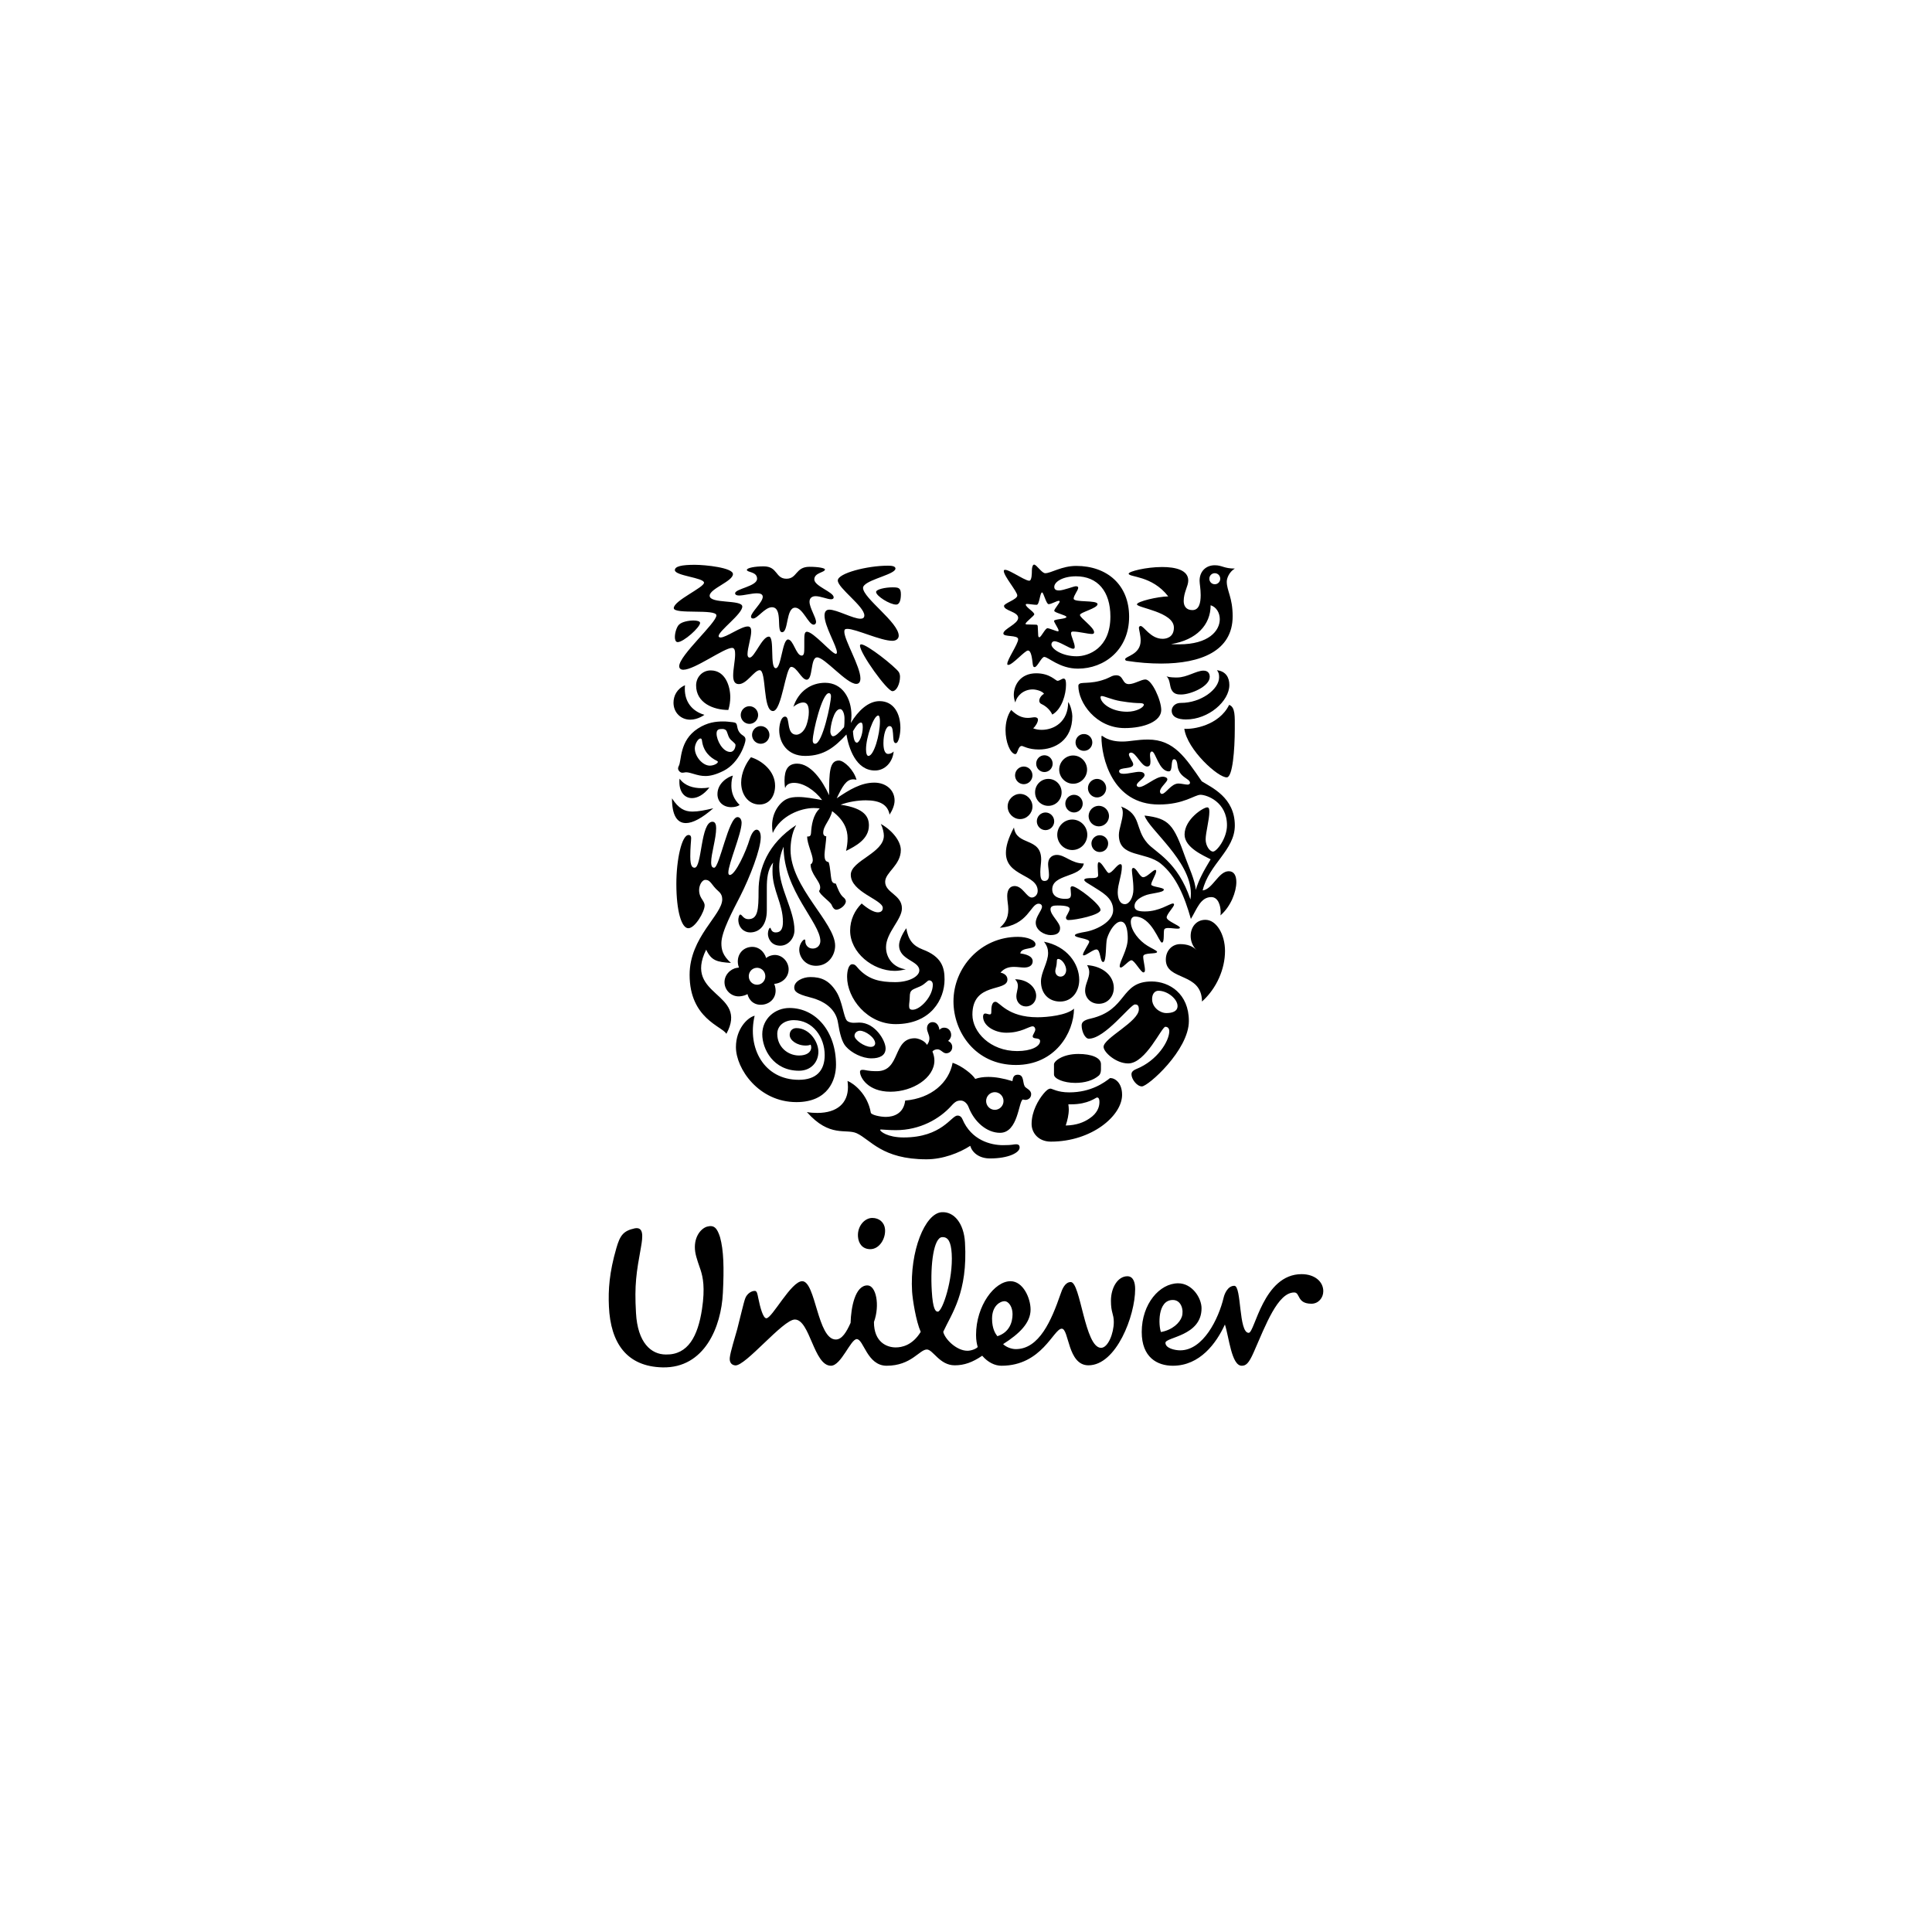 <svg width="219" height="219" viewBox="0 0 219 219" fill="none" xmlns="http://www.w3.org/2000/svg">
<g filter="url(#filter0_b_11890_32552)">
<rect width="219" height="219" rx="19" fill="white" fill-opacity="0.7"/>
<path d="M101.53 152.735C102.227 152.735 103.424 152.506 104.367 150.973C103.828 149.757 103.444 147.3 103.389 146.406C103.111 141.83 104.848 137.526 106.749 137.408C108.141 137.322 109.255 138.661 109.384 140.829C109.725 146.531 107.856 148.911 106.921 150.963C107.079 151.759 108.407 153.114 109.662 153.114C110.126 153.114 110.686 152.879 110.827 152.688C110.733 152.36 110.639 151.934 110.639 151.319C110.639 148.015 112.731 145.23 114.543 145.23C115.984 145.23 116.82 147.165 116.82 148.442C116.82 149.95 115.565 151.18 113.707 152.36C114.034 152.688 114.635 152.927 115.148 152.927C117.799 152.927 119.186 149.669 120.214 146.695C120.4 146.126 120.726 145.325 121.375 145.325C122.492 145.325 122.957 152.782 124.812 152.782C125.603 152.782 126.254 151.129 126.254 149.858C126.254 148.914 125.929 148.819 125.929 147.449C125.929 145.941 126.719 144.668 127.79 144.668C128.44 144.668 128.674 145.325 128.674 146.126C128.674 149.147 126.535 154.764 123.378 154.764C121.004 154.764 121.189 150.612 120.353 150.612C119.42 150.612 118.118 154.812 113.521 154.812C112.774 154.812 111.987 154.435 111.338 153.678C110.223 154.435 109.291 154.764 108.221 154.764C106.504 154.764 105.76 152.971 105.063 152.971C104.225 152.971 103.298 154.812 100.507 154.812C98.277 154.812 97.904 151.794 97.117 151.794C96.418 151.794 95.35 154.812 94.189 154.812C92.234 154.812 91.819 149.574 90.097 149.574C88.749 149.574 84.491 154.895 83.335 154.773C82.87 154.724 82.675 154.37 82.724 153.898C82.789 153.246 83.342 151.498 83.567 150.671C83.943 149.236 84.288 147.663 84.481 147.16C84.672 146.655 85.189 146.294 85.602 146.333C85.811 146.353 85.874 146.748 85.938 147.074C86.173 148.241 86.501 149.431 86.87 149.431C87.523 149.431 89.679 145.23 90.933 145.23C92.469 145.23 92.654 151.839 94.743 151.839C95.442 151.839 95.955 150.991 96.418 149.95C96.465 148.2 96.929 145.705 98.323 145.705C99.301 145.705 99.766 147.921 99.066 149.858C99.066 152.169 100.553 152.735 101.53 152.735M138.708 147.073C138.132 149.499 136.386 153.067 133.781 153.067C133.178 153.067 132.108 152.83 132.108 152.216C132.108 151.555 136.2 151.464 136.2 148.299C136.2 147.121 135.132 145.467 133.551 145.467C131.46 145.467 129.42 147.782 129.42 150.991C129.42 153.868 131.18 154.812 132.945 154.812C136.015 154.812 137.873 152.261 138.848 150.139C139.315 151.555 139.59 154.812 140.755 154.812C141.219 154.812 141.546 154.576 142.105 153.303C143.494 150.139 144.844 146.506 146.705 146.506C147.4 146.506 146.983 147.782 148.656 147.782C149.445 147.782 150 147.121 150 146.362C150 145.276 149.026 144.43 147.539 144.43C143.172 144.43 142.244 151.084 141.546 151.084C140.383 151.084 140.756 145.751 139.917 145.751C139.173 145.751 138.808 146.652 138.708 147.073ZM107.879 142.103C107.798 140.784 107.483 140.189 106.786 140.236C105.86 140.294 105.432 143.251 105.622 146.359C105.742 148.387 106.04 148.699 106.316 148.68C106.828 148.65 108.057 145.026 107.879 142.103M100.321 139.331C100.255 138.575 99.671 138.059 98.88 138.059C97.998 138.059 97.168 138.999 97.256 140.18C97.312 140.957 97.765 141.599 98.652 141.599C99.671 141.599 100.414 140.418 100.321 139.331ZM114.777 148.959C114.777 148.158 114.356 147.497 113.849 147.497C113.426 147.497 112.453 147.967 112.453 149.478C112.453 150.662 112.868 151.224 113.057 151.464C114.403 151.038 114.777 149.903 114.777 148.959ZM132.945 147.358C133.923 147.358 134.202 148.533 133.97 149.243C133.736 149.95 132.901 150.755 131.599 150.991C131.32 150.281 131.18 147.358 132.945 147.358ZM79.432 144.007C79.299 143.578 78.913 142.614 78.806 141.902C78.574 140.325 79.386 139.286 80.131 139.048C80.968 138.811 81.295 139.237 81.618 140.23C82.036 141.739 82.083 143.72 81.942 146.552C81.759 150.423 79.853 155.096 75.113 154.999C71.022 154.908 69.211 152.216 69.024 148.111C68.935 146.176 69.07 144.242 69.861 141.504C70.279 140.04 70.653 139.519 71.952 139.237C72.974 139.048 72.882 140.132 72.65 141.411C72.14 144.242 71.904 145.609 72.092 148.819C72.275 152.216 73.812 153.539 75.485 153.539C77.994 153.587 79.108 151.464 79.575 148.393C79.945 145.941 79.667 144.761 79.432 144.007ZM134.247 82.606C134.568 84.985 138.117 88.191 139.079 88.116C139.721 88.06 139.968 85.01 139.968 82.606C139.968 81.23 140.042 80.152 139.327 79.9C138.191 82.23 135.21 82.707 134.247 82.606ZM134.443 81.554C137.006 81.554 139.351 79.476 139.351 77.647C139.351 76.795 138.955 76.094 137.945 75.97C138.117 76.195 138.191 76.371 138.191 76.77C138.191 78.148 136.123 79.677 133.877 79.677C133.062 79.677 132.816 80.251 132.816 80.553C132.816 81.254 133.482 81.554 134.443 81.554ZM133.902 78.724C133.557 78.724 133.062 78.724 132.79 78.174C132.568 77.723 132.642 76.996 132.223 76.67C132.642 76.795 133.086 76.795 133.433 76.795C134.544 76.795 135.606 76.019 136.42 76.019C136.957 76.019 137.129 76.371 137.129 76.72C137.129 77.824 134.939 78.724 133.902 78.724ZM78.739 98.358C79.576 98.358 79.403 93.148 80.76 93.148C81.081 93.148 81.179 93.474 81.179 93.876C81.179 95.052 80.612 96.781 80.612 97.731C80.612 98.208 80.735 98.358 80.957 98.358C81.549 98.358 82.585 92.622 83.596 92.622C83.917 92.622 84.064 92.948 84.064 93.274C84.064 94.476 82.56 97.932 82.56 98.909C82.56 99.058 82.61 99.183 82.733 99.183C83.35 99.183 84.583 96.48 84.977 95.127C85.199 94.426 85.495 94.049 85.766 94.049C86.013 94.049 86.235 94.326 86.235 94.902C86.235 96.254 85.001 99.434 83.917 101.564C83.079 103.216 81.772 105.595 81.772 106.922C81.772 107.598 81.893 108.299 82.857 109.151C81.277 109.051 80.636 108.901 80.046 107.648C77.407 112.983 84.903 112.457 82.338 117.19C81.869 116.339 78.17 115.462 78.17 110.503C78.17 106.221 81.869 103.717 81.869 101.938C81.869 101.589 81.748 101.288 81.426 101.012C80.612 100.31 80.586 99.736 79.947 99.736C79.477 99.736 78.91 100.837 79.501 101.814C79.7 102.14 79.872 102.339 79.872 102.64C79.872 103.341 78.786 105.219 78.023 105.219C77.259 105.219 76.667 103.292 76.667 100.185C76.667 97.431 77.283 94.651 78.048 94.651C78.27 94.651 78.344 94.802 78.344 95.002C78.344 95.328 78.246 95.979 78.246 97.079C78.246 98.257 78.516 98.358 78.739 98.358Z" fill="black"/>
<path d="M85.024 105.695C86.061 105.695 86.922 104.918 86.922 103.192V100.636C86.922 99.66 86.997 98.559 87.639 97.781C87.565 98.107 87.565 98.458 87.565 98.783C87.565 100.937 88.748 102.415 88.748 104.493C88.748 105.268 88.526 105.695 87.935 105.695C87.367 105.695 87.416 105.168 87.293 105.168C87.194 105.168 87.046 105.494 87.046 105.845C87.046 106.371 87.416 107.198 88.452 107.198C89.341 107.198 90.055 106.371 90.055 105.444C90.055 103.192 88.329 100.687 88.329 98.284C88.329 97.23 88.6 96.529 88.822 95.978C88.822 100.963 92.99 104.593 92.99 106.671C92.99 107.147 92.645 107.523 92.127 107.523C91.559 107.523 91.288 107.072 91.288 106.72C91.288 106.545 91.263 106.496 91.19 106.496C91.042 106.496 90.598 106.997 90.598 107.649C90.598 108.474 91.263 109.477 92.497 109.477C93.901 109.477 94.666 108.273 94.666 107.198C94.666 104.569 89.611 100.587 89.611 96.329C89.611 95.603 89.734 94.426 90.252 93.524C86.996 95.652 85.987 98.484 85.987 100.963C85.987 103.117 85.913 104.191 84.828 104.191C84.26 104.191 84.112 103.667 83.915 103.667C83.766 103.667 83.692 104.117 83.692 104.242C83.692 105.168 84.359 105.695 85.024 105.695ZM127.761 80.678C128.847 80.678 129.662 80.177 129.662 79.876C129.662 79.777 129.514 79.701 129.192 79.701C128.871 79.701 128.23 79.676 127.02 79.476C125.983 79.3 125.193 78.9 124.897 78.9C124.799 78.9 124.749 78.95 124.749 79.025C124.749 79.676 125.934 80.678 127.761 80.678ZM122.386 77.498C122.699 77.284 124.088 77.622 125.885 76.721C126.081 76.608 126.301 76.548 126.526 76.546C127.391 76.546 127.167 77.547 127.959 77.547C128.575 77.547 129.366 77.021 129.834 77.021C130.57 77.021 131.631 79.376 131.631 80.477C131.631 81.755 129.736 82.531 127.489 82.531C124.213 82.531 122.236 79.627 122.236 77.748C122.236 77.598 122.312 77.547 122.386 77.498ZM85.542 115.136C84.729 115.337 83.421 116.637 83.421 118.693C83.421 121.147 86.011 124.929 90.277 124.929C93.876 124.929 94.765 122.4 94.765 120.695C94.765 116.914 92.472 114.259 89.489 114.259C87.861 114.259 86.406 115.463 86.406 117.239C86.406 118.893 87.638 121.372 90.573 121.372C91.955 121.372 92.767 120.37 92.767 119.219C92.767 118.091 91.757 116.54 90.277 116.54C89.832 116.54 89.513 116.838 89.513 117.315C89.513 117.915 90.327 118.517 91.338 118.517C91.584 118.517 91.781 118.468 91.881 118.417C91.929 118.492 91.955 118.618 91.955 118.718C91.955 119.294 91.411 119.646 90.573 119.646C89.316 119.646 88.106 118.693 88.106 117.189C88.106 116.289 88.871 115.638 89.981 115.638C92.176 115.638 93.483 117.615 93.483 119.595C93.483 121.371 92.522 122.401 90.549 122.401C86.603 122.401 84.679 118.793 85.542 115.136ZM111.78 124.804C111.781 125.069 111.885 125.323 112.07 125.511C112.254 125.699 112.505 125.805 112.766 125.805C113.028 125.805 113.278 125.699 113.463 125.511C113.648 125.324 113.752 125.069 113.752 124.804C113.752 124.538 113.648 124.284 113.463 124.096C113.278 123.908 113.028 123.802 112.766 123.801C112.505 123.802 112.254 123.908 112.07 124.096C111.885 124.284 111.781 124.538 111.78 124.804M113.692 129.809C114.874 129.809 114.813 129.709 115.183 129.709C115.553 129.709 115.579 129.935 115.579 130.085C115.579 130.636 114.369 131.314 112.224 131.314C110.966 131.314 110.202 130.636 109.98 129.885C108.748 130.686 106.874 131.412 105.024 131.412C99.969 131.412 98.686 129.182 97.108 128.458C95.898 127.907 94.049 128.985 91.461 126.054C91.806 126.129 92.275 126.155 92.645 126.155C94.912 126.155 96.12 125.028 96.12 123.224C96.12 122.998 96.096 122.751 96.071 122.527C96.762 122.802 98.341 124.002 98.71 126.129C98.76 126.38 99.771 126.605 100.411 126.605C101.3 126.605 102.435 126.229 102.606 124.753C105.566 124.503 107.564 122.725 107.984 120.469C109.043 120.821 110.251 121.798 110.547 122.3C110.966 122.149 111.459 122.074 112.026 122.074C112.815 122.074 113.704 122.225 114.764 122.551C114.813 122.225 114.863 121.824 115.356 121.824C116.096 121.824 115.898 122.65 116.145 123.124C116.269 123.374 116.886 123.525 116.886 124.026C116.886 124.503 116.49 124.678 116.244 124.678C116.145 124.678 116.022 124.653 115.947 124.629C115.455 124.804 115.43 128.409 113.358 128.409C111.83 128.409 110.424 127.132 109.807 125.53C109.634 125.054 109.265 124.753 108.919 124.753C108.526 124.753 108.303 124.829 107.835 125.355C106.504 126.831 104.284 128.108 101.547 128.108C100.707 128.108 100.043 128.032 99.869 128.032C99.771 128.032 99.771 128.057 99.771 128.082C99.771 128.258 100.609 128.935 102.435 128.935C106.774 128.935 107.835 126.455 108.526 126.455C108.624 126.455 108.919 126.455 109.092 126.856C110.102 129.257 112.311 129.809 113.692 129.809ZM128.649 113.858C128.132 113.858 125.267 117.74 123.422 117.74C122.978 117.74 122.608 116.888 122.608 116.24C122.608 115.888 122.828 115.638 123.62 115.463C127.86 114.484 126.922 111.254 130.545 111.254C132.542 111.254 134.763 112.632 134.763 115.738C134.763 119.044 130.13 123.149 129.439 123.149C128.871 123.149 128.255 122.324 128.255 121.773C128.255 121.599 128.329 121.371 128.822 121.172C131.186 120.218 132.542 118.016 132.542 116.888C132.542 116.637 132.419 116.39 132.097 116.39C131.68 116.39 129.883 120.545 127.884 120.545C126.502 120.545 125.095 119.27 125.095 118.668C125.095 117.666 129.093 115.813 129.093 114.409C129.093 113.883 128.847 113.858 128.65 113.858M131.309 112.306C130.964 112.306 130.594 112.582 130.594 113.26C130.594 114.008 131.162 114.484 131.483 114.635C131.655 114.735 131.927 114.836 132.196 114.836C132.912 114.836 133.48 114.635 133.48 114.033C133.48 113.259 132.369 112.306 131.309 112.306ZM85.246 83.307C85.247 83.573 85.351 83.827 85.536 84.015C85.721 84.203 85.972 84.309 86.234 84.31C86.495 84.308 86.745 84.202 86.93 84.014C87.114 83.826 87.218 83.572 87.219 83.307C87.218 83.042 87.114 82.788 86.929 82.6C86.745 82.412 86.495 82.306 86.234 82.305C85.972 82.306 85.722 82.412 85.537 82.599C85.351 82.787 85.247 83.041 85.246 83.307ZM83.964 81.053C83.965 81.318 84.069 81.573 84.254 81.76C84.439 81.948 84.689 82.053 84.95 82.055C85.211 82.054 85.462 81.948 85.647 81.76C85.832 81.573 85.936 81.319 85.937 81.053C85.936 80.788 85.832 80.533 85.647 80.346C85.462 80.158 85.211 80.052 84.95 80.051C84.689 80.052 84.439 80.158 84.254 80.346C84.069 80.534 83.965 80.788 83.964 81.053ZM83.076 87.914C82.508 88.065 81.326 88.767 81.326 90.018C81.326 90.92 82.014 91.496 82.879 91.496C83.323 91.496 83.644 91.395 83.84 91.245C83.15 90.569 82.904 89.818 82.904 89.068C82.904 88.541 82.978 88.215 83.076 87.914ZM77.035 88.266C77.011 88.392 77.011 88.516 77.011 88.641C77.011 89.818 77.627 90.469 78.441 90.469C79.056 90.469 79.772 90.093 80.412 89.267C80.119 89.317 79.822 89.342 79.524 89.341C78.613 89.341 77.627 89.093 77.035 88.266ZM76.172 90.494C76.172 92.397 76.739 93.299 77.75 93.299C78.539 93.299 79.6 92.723 80.856 91.621C79.895 91.847 79.155 91.996 78.49 91.996C77.601 91.996 76.913 91.646 76.172 90.494ZM82.559 80.477C82.704 80.007 82.778 79.517 82.78 79.025C82.78 77.823 82.237 75.994 80.561 75.994C79.6 75.994 78.907 76.77 78.907 77.698C78.907 79.677 80.856 80.477 82.559 80.477ZM80.461 86.788C79.648 86.788 78.76 85.762 78.76 84.835C78.76 84.334 79.13 83.708 79.402 83.708C79.5 83.708 79.55 83.783 79.574 83.959C79.723 85.186 80.511 85.887 81.252 86.237C81.326 86.287 81.374 86.312 81.374 86.363C81.374 86.537 80.906 86.788 80.461 86.788M82.731 83.732C82.902 83.968 83.373 84.259 83.373 84.434C83.373 84.785 83.175 85.236 82.78 85.236C81.916 85.236 81.226 83.909 81.226 83.156C81.226 82.681 81.498 82.632 81.867 82.632C82.04 82.632 82.113 82.657 82.237 82.732C82.459 82.856 82.459 83.358 82.731 83.732ZM76.937 86.839C76.89 86.916 76.862 87.013 76.862 87.115C76.862 87.339 77.109 87.59 77.331 87.59C77.528 87.59 77.651 87.54 77.75 87.54C78.341 87.54 79.007 87.965 79.969 87.965C80.535 87.965 81.202 87.79 82.04 87.365C83.815 86.462 84.507 84.235 84.507 83.858C84.507 83.382 84.13 83.444 83.815 83.006C83.501 82.57 83.622 82.183 83.421 81.98C83.306 81.863 82.954 81.855 82.508 81.805C82.328 81.787 82.147 81.778 81.966 81.78C81.152 81.78 80.188 81.88 79.106 82.582C76.966 83.967 77.281 86.262 76.937 86.839ZM85.123 85.837C84.58 86.487 84.013 87.59 84.013 88.716C84.013 90.068 84.828 91.195 86.085 91.195C87.293 91.195 87.86 90.144 87.86 89.068C87.86 87.39 86.356 86.212 85.123 85.837ZM79.846 81.029C79.846 81.029 79.13 81.579 78.243 81.579C77.183 81.579 76.344 80.778 76.344 79.652C76.344 78.874 76.739 78.074 77.651 77.673C77.627 77.824 77.627 77.948 77.627 78.099C77.627 79.526 78.415 80.603 79.846 81.029ZM123.323 89.341C123.323 89.918 123.793 90.394 124.353 90.394C124.628 90.393 124.891 90.281 125.085 90.084C125.279 89.887 125.389 89.62 125.391 89.341C125.389 89.063 125.279 88.796 125.085 88.6C124.891 88.403 124.628 88.292 124.354 88.291C123.793 88.291 123.323 88.767 123.323 89.341ZM123.397 92.497C123.397 92.808 123.519 93.107 123.736 93.328C123.953 93.548 124.248 93.672 124.555 93.672C124.862 93.672 125.156 93.548 125.373 93.328C125.59 93.107 125.712 92.808 125.712 92.497C125.707 92.189 125.582 91.895 125.366 91.679C125.149 91.463 124.858 91.342 124.555 91.342C124.251 91.342 123.96 91.463 123.744 91.679C123.527 91.895 123.403 92.189 123.397 92.497ZM119.844 94.626C119.845 95.084 120.025 95.523 120.344 95.847C120.663 96.171 121.096 96.354 121.547 96.354C121.998 96.353 122.431 96.171 122.75 95.847C123.069 95.523 123.249 95.084 123.25 94.626C123.249 94.168 123.069 93.729 122.75 93.405C122.43 93.081 121.998 92.899 121.547 92.897C121.096 92.898 120.663 93.081 120.344 93.405C120.025 93.729 119.845 94.167 119.844 94.626ZM120.757 91.095C120.757 91.361 120.862 91.615 121.047 91.803C121.232 91.991 121.482 92.096 121.744 92.097C122.005 92.096 122.256 91.99 122.441 91.803C122.625 91.615 122.73 91.361 122.73 91.095C122.73 90.83 122.625 90.576 122.441 90.388C122.256 90.2 122.006 90.094 121.744 90.094C121.483 90.094 121.232 90.2 121.047 90.388C120.862 90.575 120.758 90.83 120.757 91.095ZM117.527 93.099C117.528 93.363 117.632 93.617 117.816 93.804C118 93.992 118.249 94.098 118.51 94.099C119.054 94.099 119.498 93.65 119.498 93.099C119.497 92.833 119.392 92.578 119.207 92.391C119.022 92.203 118.771 92.097 118.509 92.097C118.249 92.099 117.999 92.205 117.815 92.393C117.632 92.58 117.528 92.834 117.527 93.099ZM120.065 87.24C120.065 88.116 120.781 88.841 121.644 88.841C122.509 88.841 123.224 88.116 123.224 87.24C123.224 86.362 122.509 85.637 121.644 85.637C120.781 85.637 120.065 86.362 120.065 87.24ZM121.916 84.159C121.916 84.284 121.941 84.407 121.988 84.523C122.035 84.638 122.104 84.743 122.191 84.832C122.278 84.92 122.381 84.99 122.495 85.038C122.609 85.085 122.731 85.11 122.854 85.11C122.979 85.113 123.104 85.091 123.221 85.045C123.338 84.999 123.444 84.93 123.534 84.841C123.624 84.752 123.696 84.646 123.745 84.529C123.793 84.411 123.819 84.285 123.819 84.158C123.819 84.031 123.793 83.904 123.745 83.787C123.696 83.67 123.624 83.564 123.534 83.475C123.444 83.386 123.338 83.317 123.221 83.271C123.104 83.224 122.979 83.203 122.854 83.206C122.731 83.206 122.609 83.231 122.495 83.279C122.381 83.327 122.278 83.397 122.191 83.485C122.104 83.574 122.035 83.679 121.988 83.794C121.941 83.91 121.916 84.034 121.916 84.159ZM117.455 86.563C117.454 86.815 117.552 87.056 117.727 87.235C117.901 87.414 118.139 87.514 118.387 87.515C118.635 87.515 118.874 87.415 119.049 87.237C119.225 87.058 119.324 86.816 119.324 86.564C119.324 86.311 119.225 86.069 119.049 85.891C118.874 85.712 118.635 85.612 118.387 85.612C118.139 85.613 117.902 85.713 117.727 85.892C117.552 86.07 117.454 86.311 117.455 86.563ZM117.331 89.817C117.329 90.018 117.367 90.217 117.442 90.403C117.517 90.588 117.627 90.757 117.766 90.899C117.906 91.041 118.072 91.154 118.254 91.231C118.437 91.307 118.633 91.346 118.83 91.346C119.028 91.347 119.225 91.309 119.408 91.232C119.591 91.156 119.758 91.044 119.898 90.901C120.038 90.759 120.149 90.59 120.225 90.404C120.3 90.218 120.339 90.019 120.337 89.817C120.337 88.967 119.669 88.291 118.83 88.291C118.633 88.291 118.437 88.33 118.255 88.406C118.072 88.483 117.906 88.595 117.767 88.737C117.628 88.879 117.517 89.047 117.442 89.233C117.367 89.418 117.329 89.617 117.331 89.817ZM114.222 91.421C114.222 92.198 114.863 92.847 115.628 92.847C116.392 92.847 117.034 92.198 117.034 91.421C117.034 90.645 116.392 89.993 115.628 89.993C114.863 89.993 114.222 90.645 114.222 91.421ZM115.06 87.89C115.061 88.155 115.165 88.409 115.35 88.597C115.534 88.785 115.784 88.891 116.046 88.892C116.307 88.891 116.558 88.786 116.743 88.598C116.928 88.411 117.033 88.156 117.034 87.891C117.033 87.625 116.929 87.37 116.743 87.183C116.558 86.995 116.307 86.889 116.046 86.889C115.784 86.89 115.534 86.996 115.35 87.183C115.165 87.371 115.061 87.625 115.06 87.89ZM123.718 95.603C123.718 95.102 124.162 94.676 124.65 94.676C125.194 94.676 125.613 95.102 125.613 95.603C125.613 96.179 125.194 96.58 124.65 96.58C124.162 96.58 123.718 96.179 123.718 95.603ZM124.354 124.403C124.478 124.403 124.626 124.477 124.626 124.929C124.626 125.48 124.38 126.205 123.496 126.781C122.879 127.207 122.04 127.558 120.805 127.58C121.002 126.981 121.151 126.354 121.151 125.756C121.151 125.555 121.127 125.404 121.102 125.179H121.424C123.372 125.179 124.213 124.403 124.354 124.403ZM124.552 121.923C124.752 121.751 124.798 121.473 124.798 121.197V120.62C124.798 119.894 123.718 119.47 122.236 119.47C120.435 119.47 119.473 120.294 119.473 120.645V121.799C119.473 122.275 120.559 122.751 121.891 122.751C122.953 122.751 123.916 122.476 124.552 121.923M125.835 122.199C125.193 122.701 123.694 123.825 121.2 123.825C119.868 123.825 119.275 123.4 119.077 123.4C118.83 123.4 118.559 123.65 118.288 123.977C117.702 124.679 116.936 125.981 116.936 127.408C116.936 128.409 117.702 129.408 119.127 129.408C123.743 129.408 127.193 126.479 127.193 124.102C127.193 122.751 126.404 122.199 125.835 122.199M126.699 101.138C126.699 101.763 126.897 102.49 127.514 102.49C128.031 102.49 128.476 101.69 128.476 100.813C128.476 99.811 128.304 99.034 128.304 98.632C128.304 98.459 128.378 98.383 128.476 98.383C128.846 98.408 129.193 99.434 129.587 99.434C130.032 99.434 130.693 98.608 130.964 98.608C131.039 98.608 131.062 98.708 131.062 98.733C131.062 99.109 130.495 99.937 130.495 100.261C130.495 100.536 131.926 100.587 131.926 100.837C131.926 101.213 130.427 101.213 129.711 101.539C129.02 101.839 128.6 102.215 128.6 102.716C128.6 103.216 129.093 103.316 129.786 103.316C131.433 103.316 132.592 102.415 132.961 102.415C133.035 102.415 133.084 102.465 133.084 102.541C133.084 102.791 132.246 103.616 132.246 103.993C132.246 104.418 133.776 104.918 133.752 105.168C133.728 105.244 133.628 105.268 133.456 105.268C133.183 105.268 132.764 105.194 132.443 105.194C132.246 105.194 132.073 105.219 131.998 105.319C131.828 105.52 132.048 106.846 131.705 106.846C131.383 106.846 130.544 103.893 128.65 103.893C128.378 103.893 128.181 104.117 128.181 104.493C128.181 105.494 129.143 106.646 130.056 107.198C130.47 107.473 131.162 107.749 131.162 107.899C131.162 108.198 129.588 107.924 129.588 108.424C129.588 108.875 129.785 109.553 129.785 109.952C129.785 110.078 129.76 110.227 129.612 110.227C129.316 110.227 128.6 108.85 128.254 108.85C127.959 108.85 127.317 109.676 127.044 109.676C126.971 109.676 126.922 109.601 126.922 109.528C126.922 108.95 127.835 107.649 127.835 106.371C127.835 105.77 127.761 104.468 127.044 104.468C126.452 104.468 125.786 105.419 125.489 106.371C125.317 106.921 125.44 109.05 125.046 109.05C124.675 109.05 124.774 107.623 124.279 107.623C123.916 107.623 123.126 108.299 122.854 108.299C122.805 108.299 122.756 108.273 122.756 108.224C122.756 107.924 123.471 106.947 123.471 106.746C123.471 106.371 121.842 106.322 121.842 106.021C121.842 105.846 122.484 105.72 123.076 105.62C124.33 105.394 126.182 104.467 126.182 103.167C126.182 101.714 124.798 101.088 123.891 100.485C123.422 100.186 122.904 99.936 122.904 99.735C122.904 99.535 123.496 99.535 123.743 99.535C124.112 99.535 124.479 99.51 124.479 99.21C124.479 98.983 124.428 98.534 124.428 98.183C124.428 97.932 124.453 97.731 124.553 97.731C124.922 97.731 125.44 98.958 125.687 98.958C126.082 98.958 126.625 97.957 126.996 97.957C127.118 97.957 127.168 98.033 127.168 98.258C127.168 99.184 126.699 100.235 126.699 101.138ZM114.936 93.8C115.209 95.929 118.022 94.852 118.022 97.431C118.022 97.807 117.923 98.359 117.923 98.832C117.923 99.385 117.972 99.861 118.387 99.861C118.805 99.861 118.905 99.56 118.905 99.159C118.905 98.757 118.806 98.257 118.806 97.982C118.806 97.105 119.423 96.906 119.793 96.906C120.732 96.906 121.448 97.883 122.854 97.883C122.533 99.485 119.275 99.058 119.275 100.813C119.275 101.69 120.139 101.888 120.707 101.888C121.225 101.888 121.399 101.813 121.399 101.364C121.399 101.112 121.348 100.837 121.348 100.662C121.348 100.635 121.353 100.609 121.363 100.584C121.373 100.56 121.387 100.537 121.406 100.519C121.424 100.5 121.446 100.485 121.471 100.475C121.495 100.465 121.521 100.46 121.547 100.461C122.09 100.461 124.749 102.515 124.749 103.141C124.749 103.716 121.941 104.292 121.127 104.292C120.88 104.292 120.83 104.118 120.83 104.017C120.83 103.842 121.25 103.316 121.25 103.016C121.25 102.791 120.88 102.64 119.892 102.64C119.423 102.64 119.078 102.69 119.078 103.067C119.078 103.742 120.164 104.569 120.164 105.194C120.164 105.695 119.867 105.996 119.078 105.996C118.411 105.996 117.405 105.469 117.405 104.593C117.405 103.893 118.116 103.192 118.116 102.766C118.116 102.64 118.022 102.439 117.725 102.439C116.812 102.439 116.565 104.893 113.333 105.168C113.852 104.693 114.295 104.168 114.295 103.092C114.295 102.565 114.172 102.138 114.172 101.564C114.172 100.813 114.517 100.436 115.011 100.436C115.923 100.436 116.366 101.738 116.96 101.738C117.282 101.738 117.627 101.439 117.627 100.987C117.627 99.084 114.024 99.359 114.024 96.68C114.024 95.953 114.269 95.052 114.936 93.8Z" fill="black"/>
<path d="M119.621 110.077C119.621 110.428 119.867 110.704 120.213 110.704C120.608 110.704 120.856 110.352 120.856 109.951C120.856 109.427 120.386 108.7 119.941 108.7C119.743 108.7 119.819 109.001 119.768 109.326C119.743 109.576 119.621 109.876 119.621 110.077M118.338 106.747C120.929 107.248 122.335 109.226 122.335 111.079C122.335 112.357 121.546 113.531 120.164 113.531C118.905 113.531 117.997 112.657 117.997 111.253C117.997 110.202 118.806 109.1 118.806 108.023C118.806 107.598 118.683 107.173 118.338 106.747ZM115.06 111.005C115.306 111.253 115.381 111.505 115.381 111.755C115.381 112.131 115.208 112.532 115.208 112.958C115.208 113.558 115.652 114.084 116.292 114.084C116.985 114.084 117.454 113.532 117.454 112.884C117.454 111.931 116.489 111.005 115.06 111.005ZM123.224 109.402C123.397 109.675 123.471 109.951 123.471 110.202C123.471 110.904 123.002 111.554 123.002 112.282C123.002 113.108 123.619 113.783 124.552 113.783C125.564 113.783 126.255 112.958 126.255 111.981C126.255 110.654 125.071 109.527 123.224 109.402ZM115.652 108.073C116.788 108.223 117.06 108.624 117.06 108.951C117.06 109.501 116.565 109.675 116.095 109.675C115.75 109.675 115.356 109.601 114.936 109.601C114.394 109.601 113.852 109.726 113.407 110.253C113.728 110.303 114.197 110.528 114.197 111.03C114.197 112.482 110.226 111.279 110.226 115.011C110.226 116.989 112.248 119.144 115.306 119.144C116.886 119.144 117.898 118.618 117.898 118.016C117.898 117.541 117.06 117.865 117.06 117.464C117.06 117.289 117.355 116.962 117.355 116.687C117.355 116.565 117.256 116.339 117.06 116.339C116.614 116.339 115.776 117.063 114.073 117.063C112.742 117.063 111.434 116.288 111.434 115.236C111.434 115.012 111.533 114.885 111.681 114.885C111.829 114.885 112.026 114.986 112.198 114.986C112.348 114.986 112.372 114.885 112.372 114.61C112.372 114.335 112.372 113.557 112.84 113.557C113.309 113.557 114.197 115.311 117.602 115.311C118.733 115.311 120.929 115.086 121.744 114.335C121.719 117.089 119.596 120.72 115.159 120.72C110.547 120.72 108.08 116.962 108.08 113.507C108.08 109.675 111.162 106.196 115.381 106.196C116.465 106.196 117.379 106.57 117.379 107.047C117.379 107.699 115.776 107.298 115.652 108.073ZM99.697 79.476C101.325 79.476 102.063 80.903 102.063 82.506C102.063 83.207 101.867 84.234 101.547 84.234C101.226 84.234 101.275 83.658 101.226 83.132C101.176 82.456 101.054 82.306 100.831 82.306C100.411 82.306 100.141 83.307 100.141 84.234C100.141 84.809 100.24 85.461 100.683 85.461C100.93 85.461 101.152 85.336 101.299 85.185C101.201 86.338 100.361 87.34 99.178 87.34C97.008 87.34 96.195 84.76 95.948 83.257C94.641 84.66 93.433 85.687 91.263 85.687C89.241 85.687 88.328 84.185 88.328 82.757C88.328 82.331 88.476 81.229 88.995 81.229C89.611 81.229 89.069 83.282 90.276 83.282C90.573 83.282 91.115 83.031 91.411 82.206C91.583 81.704 91.683 81.18 91.683 80.728C91.683 80.051 91.534 79.627 91.043 79.627C90.622 79.627 90.104 79.951 89.931 80.126C90.524 78.323 91.954 77.397 93.531 77.397C95.481 77.397 96.516 79.15 96.516 81.103C96.516 81.378 96.49 81.68 96.441 81.954C97.28 80.552 98.44 79.476 99.697 79.476ZM97.797 82.43C97.797 82.005 97.699 81.905 97.6 81.905C97.354 81.905 97.083 82.206 96.688 82.882C96.738 83.784 96.886 84.184 97.133 84.184C97.403 84.184 97.797 83.306 97.797 82.43ZM94.419 83.457C94.69 83.457 95.036 83.156 95.677 82.43C95.727 82.105 95.727 81.804 95.727 81.429C95.727 80.928 95.529 80.377 95.234 80.377C94.493 80.377 94.123 82.381 94.123 82.908C94.123 83.207 94.271 83.457 94.419 83.457ZM98.44 85.687C99.055 85.687 99.745 83.282 99.745 81.779C99.745 81.453 99.697 81.104 99.549 81.104C99.03 81.104 98.167 83.583 98.167 84.935C98.167 85.461 98.291 85.687 98.44 85.687ZM92.398 84.309C93.236 84.309 94.196 79.702 94.196 78.925C94.196 78.724 94.123 78.573 93.951 78.573C93.187 78.573 92.126 82.956 92.126 83.933C92.126 84.109 92.176 84.309 92.398 84.309Z" fill="black"/>
<path d="M95.091 86.21C94.03 86.21 93.982 87.514 93.982 90.142C93.193 88.415 91.886 86.562 90.356 86.562C89.322 86.562 88.927 87.264 88.927 88.489C88.927 88.74 88.951 89.117 89.001 89.34C89.124 88.916 89.519 88.74 90.011 88.74C91.072 88.74 92.355 89.566 93.193 90.693C92.231 90.518 91.293 90.343 90.504 90.343C90.011 90.343 89.567 90.394 89.197 90.569C88.482 90.893 87.52 91.97 87.52 93.599C87.52 93.849 87.546 94.124 87.595 94.425C88.458 92.471 90.751 91.595 92.231 91.595C92.527 91.595 92.749 91.62 92.921 91.645C92.157 92.345 91.984 93.574 91.935 94.399C91.91 94.8 91.762 94.826 91.491 94.826C91.491 95.651 92.133 96.88 92.133 97.505C92.133 97.73 92.009 97.931 91.886 97.981C91.886 99.083 92.971 99.885 92.971 100.586C92.971 100.76 92.921 100.911 92.847 100.987C92.921 101.438 94.114 102.196 94.269 102.575C94.458 103.037 94.671 103.116 94.795 103.116C95.214 103.116 95.879 102.613 95.879 102.163C95.879 102.013 95.756 101.837 95.659 101.762C95.19 101.412 94.943 100.661 94.745 100.16C94.572 100.16 94.349 100.086 94.271 99.792C94.136 99.273 94.129 98.307 93.931 97.73C93.611 97.656 93.463 97.53 93.463 96.855C93.463 96.528 93.661 95.252 93.661 94.8C93.512 94.8 93.316 94.7 93.316 94.399C93.316 93.599 94.105 92.972 94.326 91.945C95.733 92.996 96.077 94.073 96.077 95.026C96.077 95.525 96.003 96.003 95.904 96.454C96.941 95.927 98.494 95.151 98.494 93.574C98.494 92.646 98.076 91.62 95.289 91.219C96.151 90.893 97.237 90.719 98.149 90.719C99.727 90.719 100.639 91.219 100.836 92.345C101.157 91.846 101.405 91.268 101.405 90.744C101.405 89.515 100.392 88.715 99.11 88.715C97.606 88.715 96.275 89.515 94.844 90.493C95.487 89.141 95.929 88.34 96.718 88.34C96.842 88.34 96.966 88.365 97.089 88.39C96.792 87.288 95.683 86.21 95.091 86.21ZM136.64 104.266C137.874 104.266 138.86 105.894 138.86 107.798C138.86 109.824 137.923 112.029 136.251 113.53C136.225 110.151 132.151 111.228 132.151 108.774C132.151 107.722 132.893 107.02 133.782 107.02C134.572 107.02 135.188 107.246 135.633 107.698C135.188 107.272 134.966 106.67 134.966 106.095C134.966 105.142 135.559 104.266 136.64 104.266ZM118.344 78.647C118.145 78.322 117.41 78.148 117.065 78.148C115.978 78.148 115.238 78.924 115.09 79.626C114.992 79.374 114.917 79.074 114.917 78.773C114.917 77.672 115.657 76.32 117.46 76.32C119.034 76.32 119.65 77.171 119.874 77.171C120.119 77.171 120.367 76.919 120.565 76.919C120.836 76.919 120.836 77.346 120.836 77.647C120.836 78.647 120.393 80.376 119.281 81.002C119.083 80.576 118.688 80.101 118.051 79.801C117.978 79.771 117.914 79.719 117.87 79.652C117.826 79.585 117.803 79.505 117.805 79.425C117.805 79.15 118.052 78.798 118.344 78.647ZM114.621 80.476C115.263 81.103 115.829 81.378 116.52 81.378C116.793 81.378 117.114 81.303 117.287 81.303C117.509 81.303 117.657 81.402 117.657 81.578C117.657 81.853 117.41 82.304 117.114 82.555C117.41 82.68 117.731 82.731 118.077 82.731C119.478 82.731 121.082 81.828 121.082 79.575C121.379 79.975 121.552 80.802 121.552 81.178C121.552 83.908 119.578 84.959 117.756 84.959C116.571 84.959 115.978 84.558 115.829 84.558C115.362 84.558 115.387 85.51 115.066 85.485C114.498 85.385 113.981 84.107 113.981 82.755C113.981 81.954 114.178 81.102 114.621 80.476ZM93.512 64.549C93.512 64.399 92.773 64.248 91.762 64.248C90.16 64.248 90.381 65.601 89.149 65.601C87.866 65.601 88.186 64.198 86.558 64.198C85.572 64.198 84.661 64.374 84.661 64.599C84.661 64.9 85.819 64.775 85.819 65.601C85.819 66.477 83.329 66.729 83.329 67.254C83.329 67.429 83.525 67.504 83.771 67.504C84.314 67.504 85.177 67.254 85.794 67.254C86.14 67.254 86.461 67.329 86.461 67.654C86.461 68.281 85.128 69.408 85.128 69.909C85.128 70.06 85.251 70.11 85.375 70.11C85.868 70.11 86.706 68.832 87.496 68.832C88.803 68.832 87.941 71.662 88.655 71.662C89.395 71.662 89.075 68.881 90.134 68.881C90.999 68.881 91.639 70.809 92.231 70.809C92.379 70.809 92.503 70.685 92.503 70.509C92.503 69.984 91.762 68.906 91.762 68.206C91.762 67.78 92.058 67.579 92.453 67.579C93.019 67.579 93.785 67.929 94.202 67.929C94.351 67.929 94.499 67.88 94.499 67.705C94.499 67.104 92.305 66.453 92.305 65.677C92.305 64.9 93.512 64.9 93.512 64.549ZM99.308 67.104C99.308 67.554 100.862 68.531 101.577 68.531C101.995 68.531 102.119 67.955 102.119 67.353C102.119 66.603 101.8 66.578 101.157 66.578C100.344 66.578 99.308 66.804 99.308 67.104ZM101.874 72.062C101.874 70.559 97.872 67.83 97.829 66.653C97.824 66.546 97.882 66.439 97.971 66.343C98.657 65.609 101.503 65.074 101.503 64.448C101.503 64.124 100.91 64.124 100.614 64.124C98.322 64.124 94.968 64.975 94.968 65.801C94.968 66.654 97.976 68.732 97.976 69.758C97.976 70.035 97.803 70.135 97.531 70.135C96.694 70.135 94.868 69.107 94.005 69.107C93.611 69.107 93.463 69.382 93.463 69.783C93.463 70.986 94.868 73.264 94.868 73.94C94.868 74.015 94.844 74.115 94.745 74.115C94.301 74.115 92.207 71.611 91.466 71.611C91.195 71.611 91.17 71.987 91.17 72.538V73.389C91.17 73.966 91.145 74.315 90.875 74.315C90.234 74.315 89.936 72.487 89.322 72.487C88.68 72.487 88.556 75.743 87.941 75.743C87.225 75.743 87.842 72.162 87.151 72.162C86.387 72.162 85.523 74.541 84.98 74.541C84.784 74.541 84.734 74.34 84.734 74.165C84.734 73.44 85.153 72.263 85.153 71.562C85.153 71.21 85.054 71.011 84.759 71.011C83.994 71.011 82.316 72.263 81.676 72.263C81.578 72.263 81.455 72.212 81.455 72.112C81.455 71.512 84.142 69.608 84.142 68.757C84.142 67.929 80.442 68.482 80.442 67.529C80.442 66.729 83.082 65.901 83.082 65.076C83.083 64.348 79.95 64.023 78.742 64.023C77.286 64.023 76.499 64.198 76.499 64.624C76.499 65.276 79.803 65.477 79.803 66.052C79.803 66.603 76.375 68.08 76.375 68.931C76.375 69.683 81.207 68.982 81.207 69.758C81.207 70.61 76.992 74.29 76.992 75.517C76.992 75.793 77.19 75.918 77.459 75.918C78.742 75.918 82.07 73.44 82.983 73.44C83.304 73.44 83.329 73.84 83.329 74.19C83.329 74.842 83.107 75.843 83.107 76.57C83.107 77.146 83.255 77.546 83.747 77.546C84.661 77.546 85.499 75.969 86.115 75.969C86.903 75.969 86.436 80.601 87.62 80.601C88.63 80.601 89.049 75.592 89.69 75.592C90.332 75.592 90.851 77.046 91.441 77.046C92.181 77.046 91.836 74.517 92.626 74.517C93.488 74.517 95.953 77.522 97.064 77.522C97.409 77.522 97.531 77.246 97.531 76.894C97.531 75.568 95.708 72.564 95.708 71.611C95.708 71.361 95.78 71.286 96.052 71.286C97.015 71.286 99.826 72.638 101.157 72.638C101.602 72.638 101.874 72.388 101.874 72.062ZM79.358 70.61C79.358 71.11 77.484 72.787 76.82 72.787C76.573 72.787 76.499 72.487 76.499 72.212C76.499 71.712 76.72 71.011 76.992 70.785C77.312 70.484 78.051 70.336 78.619 70.336C78.963 70.336 79.358 70.409 79.358 70.61ZM97.483 73.189C97.483 74.065 100.566 78.347 101.157 78.347C101.652 78.347 102.02 77.471 102.02 76.719C102.02 76.52 101.971 76.32 101.874 76.169C101.429 75.543 98.298 73.039 97.607 73.039C97.531 73.039 97.483 73.114 97.483 73.189ZM137.084 65.602C137.084 65.951 137.355 66.226 137.701 66.226C137.782 66.227 137.862 66.212 137.938 66.18C138.013 66.15 138.081 66.104 138.138 66.046C138.196 65.987 138.241 65.918 138.272 65.842C138.303 65.766 138.319 65.684 138.318 65.602C138.318 65.251 138.046 64.975 137.701 64.975C137.62 64.974 137.539 64.99 137.464 65.021C137.389 65.052 137.32 65.098 137.263 65.157C137.205 65.215 137.16 65.284 137.129 65.361C137.098 65.437 137.083 65.519 137.084 65.602ZM133.065 71.136C133.065 69.357 128.877 68.906 128.877 68.506C128.877 68.181 131.217 67.629 132.424 67.604C130.575 65.201 127.939 65.451 127.939 65.026C127.939 64.774 129.913 64.273 131.735 64.273C133.264 64.273 134.694 64.624 134.694 65.8C134.694 66.453 134.177 67.129 134.177 68.131C134.177 68.682 134.447 69.157 135.164 69.157C135.93 69.157 136.102 68.331 136.102 67.454C136.102 66.728 135.978 66.177 135.978 65.826C135.978 64.774 136.689 64.074 137.701 64.074C138.54 64.074 138.737 64.449 139.971 64.449C139.305 64.85 139.059 65.577 139.059 65.927C139.059 66.979 139.726 67.705 139.726 69.859C139.726 73.814 136.077 75.217 131.611 75.217C130.383 75.217 129.075 75.117 127.791 74.917C127.594 74.892 127.544 74.841 127.544 74.717C127.544 74.39 129.297 74.215 129.297 72.614C129.297 71.987 129.099 71.386 129.099 71.16C129.099 71.036 129.197 70.96 129.297 70.96C129.667 70.96 130.408 72.412 131.785 72.412C132.152 72.412 133.066 72.287 133.066 71.136M137.231 68.607C137.231 70.835 135.633 72.538 132.744 73.014C133.066 73.038 133.362 73.038 133.658 73.038C137.034 73.038 138.268 71.486 138.268 70.185C138.268 69.458 137.873 68.806 137.231 68.607ZM135.534 100.886C135.929 99.634 136.423 98.757 137.232 97.405C136.423 96.98 134.276 96.077 134.276 94.599C134.276 92.872 136.398 91.52 136.837 91.52C137.034 91.52 137.084 91.695 137.084 92.021C137.084 92.922 136.664 94.375 136.664 95.151C136.664 95.852 137.109 96.529 137.504 96.529C137.923 96.529 139.083 95.026 139.083 93.548C139.083 90.892 136.787 90.092 136.077 90.092C135.41 90.092 134.202 91.194 131.364 91.194C126.064 91.194 124.854 85.862 124.854 83.531C124.854 83.431 124.879 83.406 124.903 83.406C125.027 83.406 125.545 84.058 127.223 84.058C128.087 84.058 128.876 83.832 130.136 83.832C133.09 83.832 134.399 85.912 136.225 88.564C137.33 89.265 139.972 90.392 139.972 93.573C139.972 96.378 137.034 97.931 136.324 100.935C137.454 100.812 138.121 98.757 139.28 98.757C139.872 98.757 140.144 99.233 140.144 99.985C140.144 101.086 139.527 102.74 138.342 103.766C138.367 103.665 138.367 103.541 138.367 103.39C138.367 102.689 138.097 101.689 137.306 101.689C136.077 101.689 135.681 103.04 134.991 104.166C134.276 101.613 133.312 99.308 131.588 97.905C129.84 96.478 126.828 97.254 126.828 94.65C126.828 93.948 127.273 92.948 127.273 92.146C127.273 91.871 127.223 91.62 127.075 91.419C129.445 92.322 128.605 93.923 130.061 95.576C130.969 96.629 133.485 97.63 134.943 101.963C134.966 101.837 134.991 101.512 134.991 101.287C134.991 97.58 130.16 93.948 129.741 92.446C132.547 92.772 133.041 93.473 134.374 97.229C134.645 98.007 135.534 99.935 135.534 100.886ZM134.893 88.74C134.893 88.214 133.584 88.165 133.461 86.687C133.435 86.461 133.363 86.061 133.091 86.061C132.646 86.061 132.991 87.438 132.498 87.438C131.364 87.438 130.995 85.184 130.575 85.184C130.475 85.184 130.358 85.26 130.358 85.561C130.358 85.836 130.408 86.012 130.408 86.336C130.408 86.662 130.333 86.887 130.037 86.887C129.37 86.887 128.779 85.31 128.211 85.31C128.087 85.31 127.964 85.385 127.964 85.51C127.964 85.811 128.457 86.361 128.457 86.638C128.457 87.238 126.854 86.912 126.854 87.414C126.854 87.639 127.075 87.713 127.371 87.713C127.89 87.713 128.705 87.489 129.124 87.489C129.37 87.489 129.741 87.539 129.741 87.864C129.741 88.214 128.853 88.665 128.853 88.99C128.853 89.141 129.001 89.215 129.124 89.215C129.791 89.215 130.97 88.039 131.809 88.039C131.956 88.039 132.325 88.114 132.325 88.34C132.325 88.665 131.488 89.24 131.488 89.716C131.488 89.841 131.562 89.992 131.71 89.992C132.151 89.992 132.744 88.815 133.584 88.815C133.905 88.815 134.374 88.941 134.621 88.941C134.819 88.941 134.893 88.815 134.893 88.74" fill="black"/>
<path d="M116.522 73.74C116.918 73.74 116.992 74.717 117.067 75.292C117.116 75.594 117.165 75.618 117.289 75.618C117.586 75.618 118.053 74.466 118.369 74.466C118.837 74.466 120.097 75.793 122.194 75.793C125.177 75.793 127.99 73.664 127.99 69.909C127.99 66.279 125.472 64.149 121.996 64.149C120.345 64.149 119.134 64.976 118.492 64.976C118.103 65.001 117.51 64 117.214 64C117.091 64 116.967 64.249 116.967 64.675C116.967 64.951 116.967 65.827 116.671 65.827C116.077 65.827 113.785 64.1 113.785 64.726C113.785 65.302 115.313 67.054 115.313 67.505C115.313 67.956 113.809 68.382 113.809 68.683C113.809 69.233 115.413 69.333 115.413 70.035C115.413 70.736 113.735 71.287 113.735 71.814C113.735 72.238 115.413 71.938 115.413 72.464C115.413 72.99 114.18 74.742 114.18 75.242C114.18 75.368 114.204 75.368 114.302 75.368C114.77 75.368 116.176 73.74 116.522 73.74ZM117.239 69.634C117.239 69.359 116.275 68.833 116.275 68.532C116.275 68.483 116.324 68.457 116.399 68.457C116.671 68.457 117.14 68.558 117.51 68.558C117.832 68.558 117.881 67.155 118.123 67.155C118.294 67.155 118.591 68.483 118.864 68.483C119.183 68.483 119.775 68.106 120.023 68.106C120.072 68.106 120.121 68.132 120.121 68.182C120.121 68.357 119.504 69.032 119.504 69.233C119.504 69.459 120.886 69.734 120.886 69.935C120.886 70.185 119.48 70.161 119.48 70.386C119.48 70.56 119.998 71.262 119.998 71.487C119.998 71.537 119.973 71.563 119.924 71.563C119.726 71.563 118.961 71.212 118.739 71.212C118.468 71.212 118.029 72.238 117.807 72.238C117.732 72.238 117.684 72.138 117.684 72.012L117.633 71.011C117.633 70.911 117.586 70.811 117.462 70.811C117.165 70.811 116.597 70.785 116.423 70.785C116.299 70.785 116.251 70.76 116.251 70.711C116.251 70.51 117.239 69.809 117.239 69.634ZM122.047 74.391C120.32 74.391 119.184 73.516 119.184 73.064C119.184 72.838 119.332 72.689 119.53 72.689C120.073 72.689 121.257 73.54 121.652 73.54C121.75 73.54 121.824 73.49 121.824 73.339C121.824 72.888 121.406 72.138 121.406 71.763C121.406 71.663 121.479 71.588 121.628 71.588C122.293 71.588 123.282 71.864 123.801 71.864C123.972 71.864 124.021 71.763 124.021 71.663C124.021 71.112 122.417 70.035 122.417 69.709C122.417 69.408 124.411 68.957 124.411 68.483C124.411 67.981 121.701 68.331 121.701 67.856C121.701 67.504 122.219 66.904 122.219 66.628C122.219 66.503 122.121 66.453 121.948 66.453C121.726 66.453 120.542 66.93 120.048 66.93C119.801 66.93 119.505 66.879 119.505 66.528C119.505 65.951 120.468 65.326 121.973 65.326C124.411 65.326 125.868 67.029 125.868 69.884C125.868 73.49 123.379 74.391 122.047 74.391ZM105.351 117.715C105.351 117.94 105.277 118.192 105.079 118.442C104.809 117.941 104.044 117.689 103.698 117.69C101.159 117.69 102.12 121.422 99.407 121.422C98.274 121.422 98.175 121.271 97.755 121.271C97.583 121.271 97.484 121.347 97.484 121.497C97.484 122.149 98.397 123.751 100.937 123.751C103.476 123.751 105.918 122.174 105.918 120.218C105.918 119.894 105.844 119.545 105.696 119.194C105.795 119.043 106.042 118.943 106.265 118.943C106.658 118.943 106.88 119.395 107.25 119.395C107.646 119.395 107.941 119.094 107.941 118.693C107.941 118.367 107.769 118.141 107.472 117.99C107.67 117.841 107.817 117.589 107.817 117.314C107.817 116.888 107.522 116.49 107.028 116.49C106.805 116.49 106.658 116.565 106.486 116.738C106.437 116.289 106.191 115.863 105.721 115.863C105.351 115.863 105.079 116.138 105.079 116.565C105.079 116.962 105.351 117.289 105.351 117.715Z" fill="black"/>
<path d="M98.712 118.668C97.972 118.668 96.862 117.866 96.862 117.414C96.862 117.038 97.208 116.837 97.478 116.837C98.095 116.837 99.204 117.614 99.204 118.265C99.204 118.442 99.08 118.668 98.712 118.668ZM91.832 113.058C93.804 113.557 94.791 114.634 94.988 115.913C95.186 117.138 95.432 118.141 95.9 118.642C96.517 119.345 97.724 119.968 98.786 119.968C99.674 119.968 100.387 119.67 100.387 118.843C100.387 117.941 99.18 115.913 97.404 115.913C97.233 115.913 97.01 115.939 96.764 115.939C96.541 115.939 96.221 115.888 96.023 115.713C95.629 115.361 95.506 113.483 94.765 112.356C93.953 111.105 93.065 110.753 91.857 110.753C90.995 110.753 90.031 111.229 90.031 111.931C90.031 112.356 90.254 112.656 91.832 113.058Z" fill="black"/>
<path d="M104.209 110.001C104.209 108.875 101.914 108.85 101.914 107.147C101.914 106.72 102.186 105.994 102.729 105.217C102.951 106.52 103.469 107.196 104.579 107.623C106.773 108.448 107.069 109.7 107.069 111.029C107.069 113.284 105.516 116.088 101.521 116.088C98.315 116.088 96.021 113.183 96.021 110.729C96.021 110.052 96.193 109.3 96.613 109.3C96.983 109.3 97.107 109.6 97.401 109.901C98.513 111.029 99.72 111.329 101.472 111.329C103.05 111.329 104.209 110.679 104.209 110.001ZM104.307 111.805C103.461 112.198 103.124 112.131 103.124 113.009C103.124 113.333 103.05 113.757 103.05 113.983C103.05 114.283 103.099 114.46 103.443 114.46C104.332 114.46 105.738 112.932 105.738 111.629C105.738 111.278 105.54 111.13 105.318 111.13C105.12 111.13 104.9 111.53 104.307 111.805ZM96.44 99.159C96.44 97.555 100.189 96.704 100.189 94.726C100.189 94.4 100.066 93.825 99.844 93.398C101.151 94.125 102.112 95.353 102.112 96.354C102.112 98.082 100.337 98.883 100.337 99.961C100.337 101.213 102.236 101.413 102.236 102.966C102.236 104.241 100.434 105.72 100.434 107.373C100.434 108.649 101.323 109.7 102.679 109.875C102.236 109.976 101.841 110.052 101.422 110.052C98.931 110.052 96.366 107.974 96.366 105.494C96.366 104.266 96.885 103.191 97.673 102.414C98.364 103.015 99.055 103.416 99.498 103.416C99.893 103.416 100.066 103.216 100.066 102.915C100.066 101.988 96.44 101.138 96.44 99.159ZM82.137 111.529C82.241 112.385 83.026 113.033 83.913 112.933C84.232 112.897 84.53 112.807 84.728 112.683C84.924 113.483 85.587 113.999 86.481 113.879C87.389 113.759 88.008 113.033 87.909 112.105C87.891 111.906 87.841 111.711 87.761 111.529C87.761 111.529 87.882 111.517 87.972 111.499C88.862 111.328 89.463 110.603 89.389 109.726C89.29 108.825 88.494 108.156 87.664 108.259C87.343 108.299 87.045 108.423 86.847 108.599C86.625 107.849 85.93 107.195 84.98 107.356C84.123 107.5 83.555 108.239 83.642 109.175C83.655 109.327 83.69 109.501 83.765 109.675L83.52 109.712C82.8 109.821 82.019 110.557 82.137 111.529ZM86.745 110.544C86.762 110.67 86.754 110.797 86.721 110.919C86.689 111.042 86.633 111.156 86.556 111.256C86.48 111.356 86.385 111.439 86.276 111.502C86.168 111.564 86.048 111.603 85.924 111.618C85.8 111.633 85.675 111.622 85.555 111.587C85.436 111.552 85.324 111.493 85.227 111.413C85.13 111.334 85.05 111.235 84.99 111.124C84.931 111.013 84.895 110.89 84.883 110.764C84.868 110.64 84.878 110.514 84.912 110.394C84.946 110.274 85.002 110.162 85.079 110.063C85.155 109.965 85.25 109.884 85.357 109.823C85.465 109.762 85.583 109.723 85.705 109.709C85.828 109.694 85.951 109.704 86.07 109.739C86.188 109.773 86.299 109.83 86.395 109.908C86.492 109.985 86.573 110.082 86.632 110.191C86.692 110.3 86.731 110.42 86.745 110.544Z" fill="black"/>
</g>
<defs>
<filter id="filter0_b_11890_32552" x="-11" y="-11" width="241" height="241" filterUnits="userSpaceOnUse" color-interpolation-filters="sRGB">
<feFlood flood-opacity="0" result="BackgroundImageFix"/>
<feGaussianBlur in="BackgroundImageFix" stdDeviation="5.5"/>
<feComposite in2="SourceAlpha" operator="in" result="effect1_backgroundBlur_11890_32552"/>
<feBlend mode="normal" in="SourceGraphic" in2="effect1_backgroundBlur_11890_32552" result="shape"/>
</filter>
</defs>
</svg>
